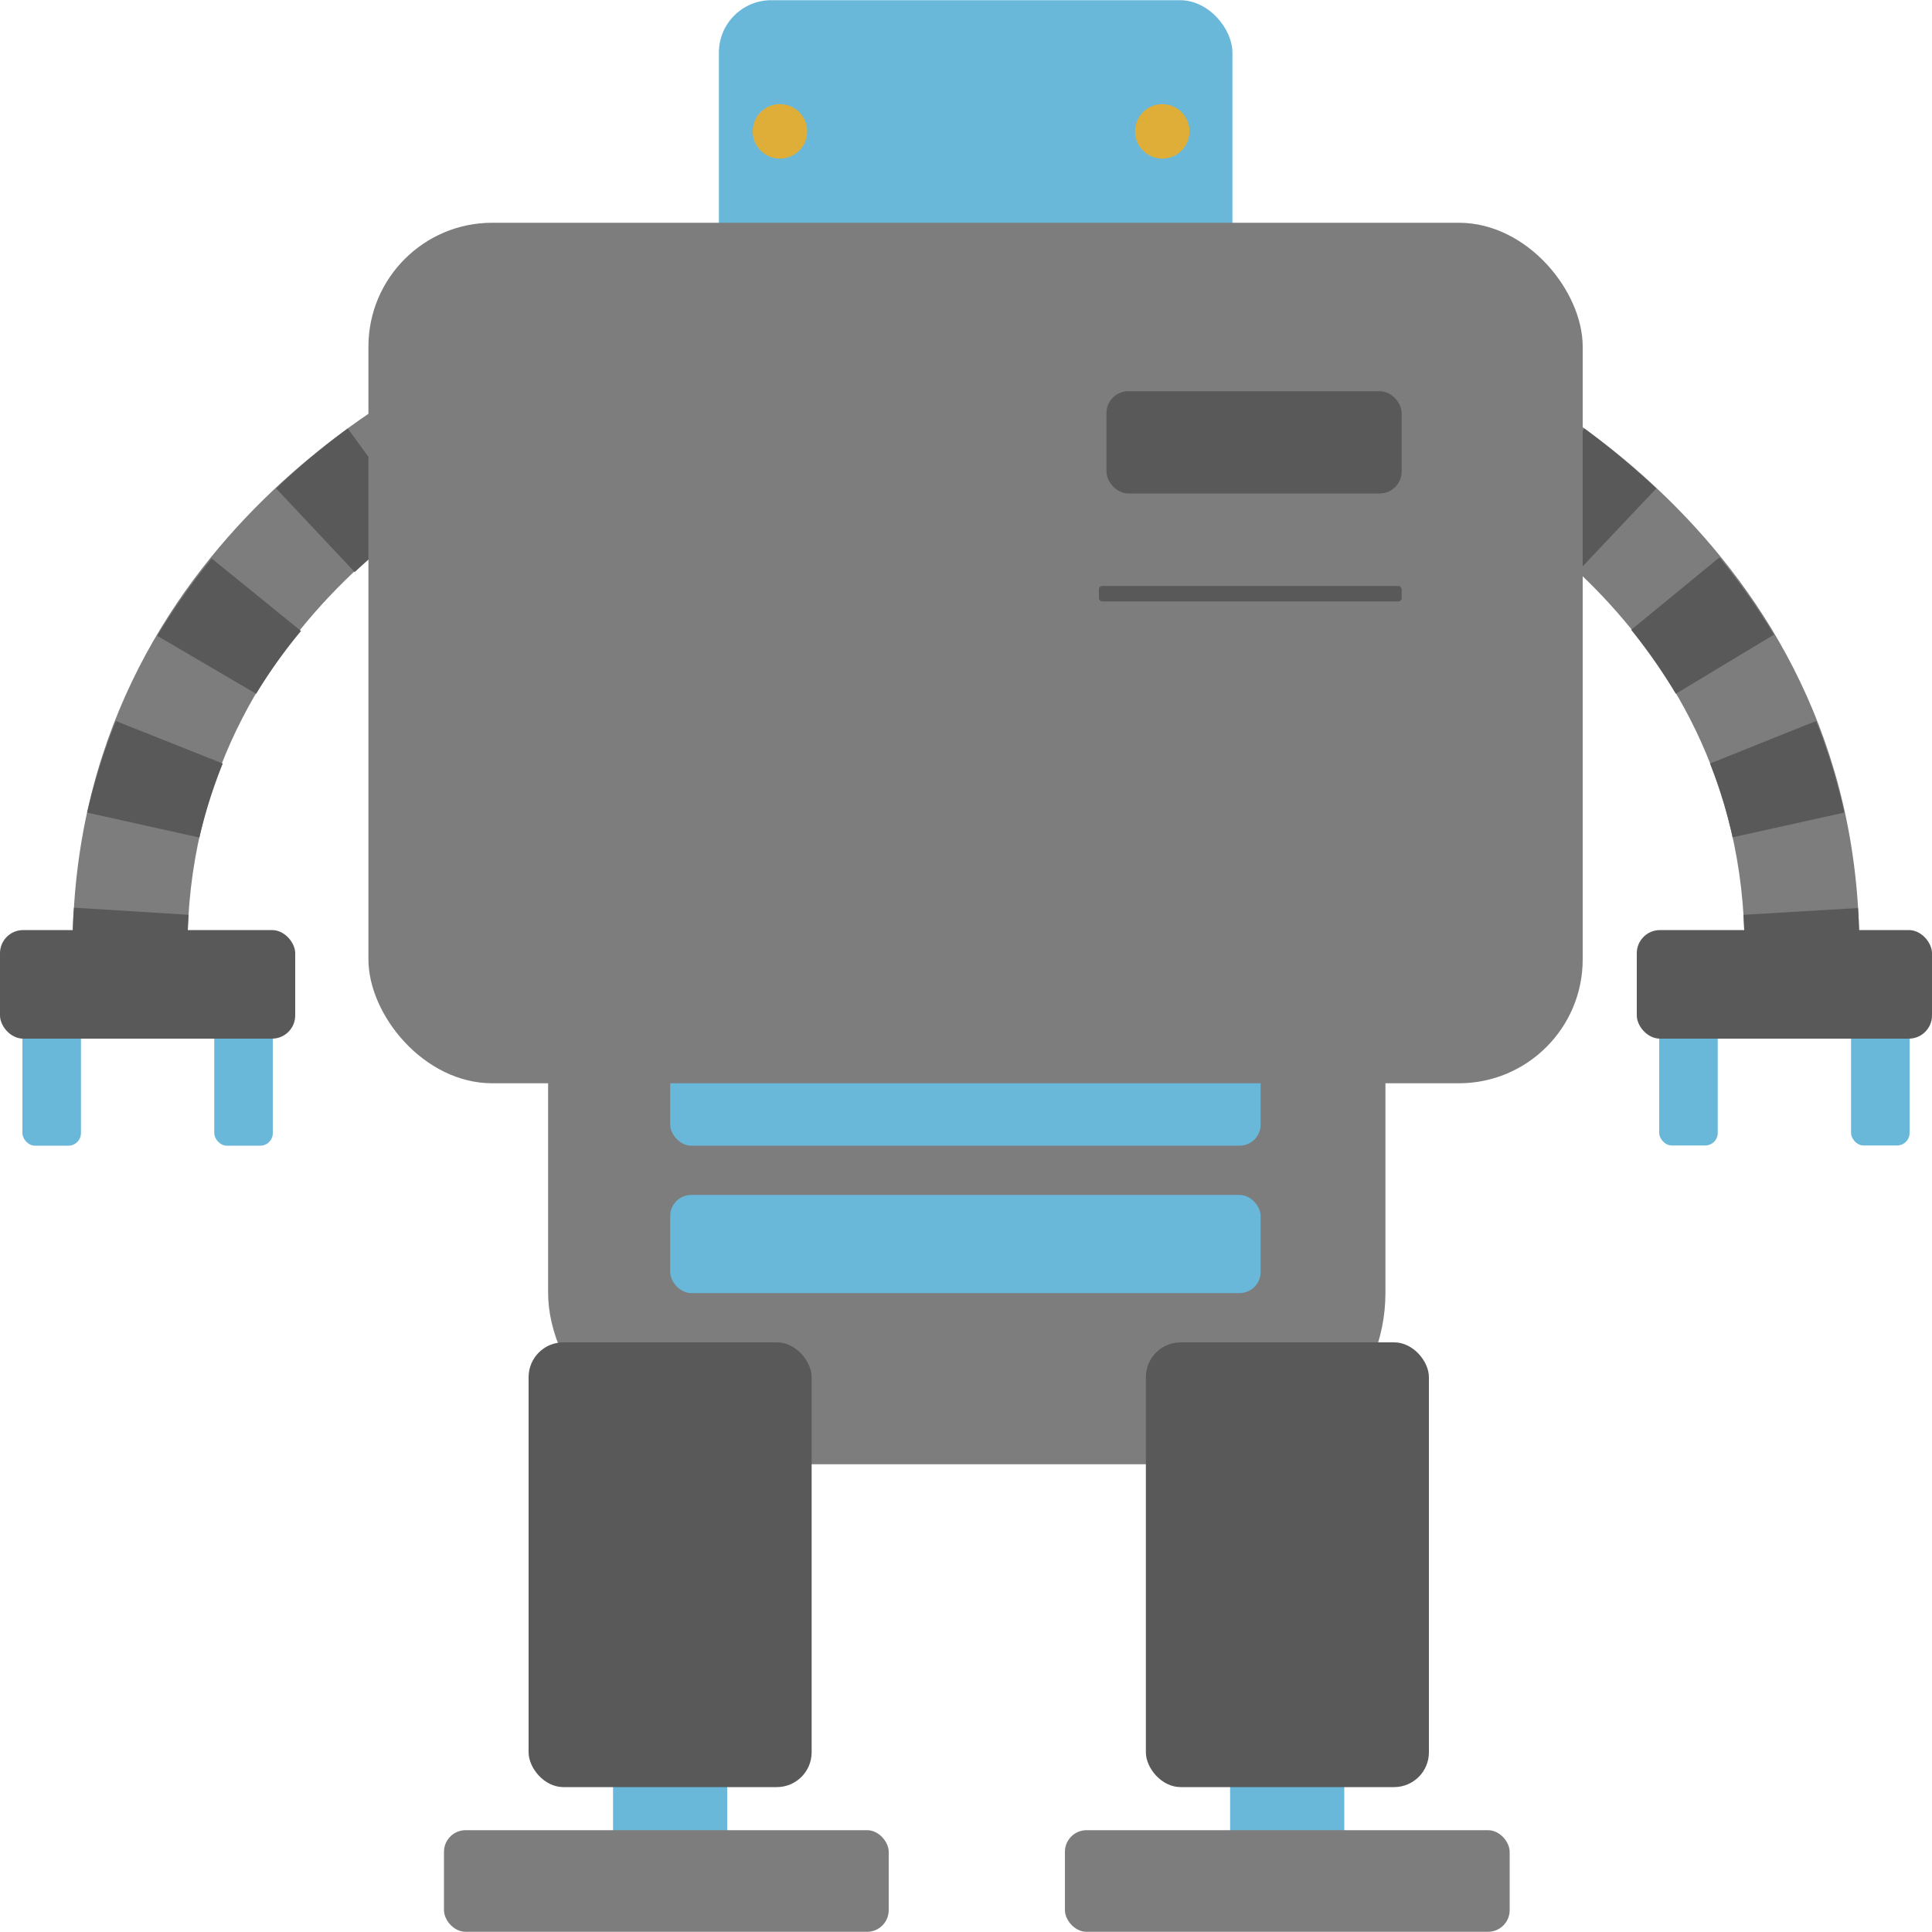 <svg id="Layer_1" data-name="Layer 1" xmlns="http://www.w3.org/2000/svg" viewBox="0 0 100 100"><defs><style>.cls-1{fill:#6ab8d9;}.cls-2{fill:#7d7d7d;}.cls-3{fill:#595959;}.cls-4{fill:#deae38;}</style></defs><title>robot</title><rect class="cls-1" x="31.73" y="88.18" width="5.91" height="9.61" rx="1.27" ry="1.27"/><rect class="cls-1" x="63.67" y="88.18" width="5.91" height="9.61" rx="1.27" ry="1.27"/><path class="cls-2" d="M96.24,49.15H90.3C90.3,31.48,74.2,24.31,73.52,24l2.34-5.47C76.69,18.9,96.24,27.49,96.24,49.15Z"/><path class="cls-3" d="M75,24.77c-.88-.49-1.44-.73-1.5-.76l2.34-5.47s.77.33,2,1Z"/><path class="cls-3" d="M89.68,43.34a24.83,24.83,0,0,0-1.17-3.82L94,37.32a30.94,30.94,0,0,1,1.46,4.74Zm-2.94-7.43a29.36,29.36,0,0,0-2.31-3.31L89,28.85a35.2,35.2,0,0,1,2.82,4Zm-5.1-6.3A35.09,35.09,0,0,0,78.47,27L82,22.18a39.81,39.81,0,0,1,3.73,3.1Z"/><path class="cls-3" d="M96.24,49.15H90.3q0-.91-.06-1.8L96.17,47C96.22,47.69,96.24,48.41,96.24,49.15Z"/><rect class="cls-1" x="95.81" y="50.68" width="3.03" height="8.62" rx="0.65" ry="0.65" transform="translate(194.65 109.97) rotate(-180)"/><rect class="cls-1" x="85.88" y="50.68" width="3.03" height="8.62" rx="0.65" ry="0.65" transform="translate(174.79 109.97) rotate(180)"/><rect class="cls-3" x="84.72" y="48.14" width="15.28" height="5.62" rx="1.2" ry="1.2" transform="translate(184.72 101.9) rotate(180)"/><path class="cls-2" d="M9.7,49.15H3.76c0-21.66,19.55-30.25,20.38-30.61L26.48,24l-1.17-2.73L26.48,24C25.8,24.31,9.7,31.48,9.7,49.15Z"/><path class="cls-3" d="M25,24.77l-2.88-5.2c1.25-.7,2-1,2-1L26.48,24C26.42,24,25.86,24.28,25,24.77Z"/><path class="cls-3" d="M10.32,43.35,4.51,42.06A32.06,32.06,0,0,1,6,37.32l5.53,2.2A26.11,26.11,0,0,0,10.32,43.35Zm2.94-7.44-5.12-3a34.09,34.09,0,0,1,2.82-4l4.62,3.75A26.74,26.74,0,0,0,13.26,35.91Zm5.1-6.3-4.07-4.33A38.56,38.56,0,0,1,18,22.18L21.53,27A33.76,33.76,0,0,0,18.36,29.61Z"/><path class="cls-3" d="M9.7,49.15H3.76c0-.74,0-1.46.07-2.17l5.93.37Q9.7,48.24,9.7,49.15Z"/><rect class="cls-2" x="28.37" y="25.54" width="43.34" height="50.25" rx="8.87" ry="8.87"/><rect class="cls-1" x="34.69" y="54.22" width="30.56" height="5.08" rx="1.09" ry="1.09"/><rect class="cls-1" x="34.69" y="61.85" width="30.56" height="5.08" rx="1.09" ry="1.09"/><rect class="cls-1" x="37.21" y="0.01" width="26.58" height="18.83" rx="2.71" ry="2.71"/><rect class="cls-2" x="19.07" y="11.53" width="62.85" height="44.54" rx="6.41" ry="6.41"/><circle class="cls-4" cx="40.37" cy="6.8" r="1.41"/><circle class="cls-4" cx="60.16" cy="6.8" r="1.41"/><rect class="cls-1" x="1.16" y="50.68" width="3.03" height="8.62" rx="0.65" ry="0.65"/><rect class="cls-1" x="11.09" y="50.68" width="3.03" height="8.62" rx="0.65" ry="0.65"/><rect class="cls-3" y="48.14" width="15.28" height="5.62" rx="1.2" ry="1.2"/><rect class="cls-3" x="27.36" y="69.48" width="14.65" height="23.02" rx="1.8" ry="1.8"/><rect class="cls-3" x="59.31" y="69.48" width="14.65" height="23.02" rx="1.8" ry="1.8"/><rect class="cls-2" x="22.98" y="94.73" width="23.02" height="5.26" rx="1.12" ry="1.12"/><rect class="cls-2" x="55.12" y="94.73" width="23.02" height="5.26" rx="1.12" ry="1.12"/><rect class="cls-3" x="57.27" y="20.25" width="15.28" height="5.29" rx="1.13" ry="1.13"/><rect class="cls-3" x="56.88" y="30.33" width="15.67" height="0.8" rx="0.17" ry="0.17"/></svg>